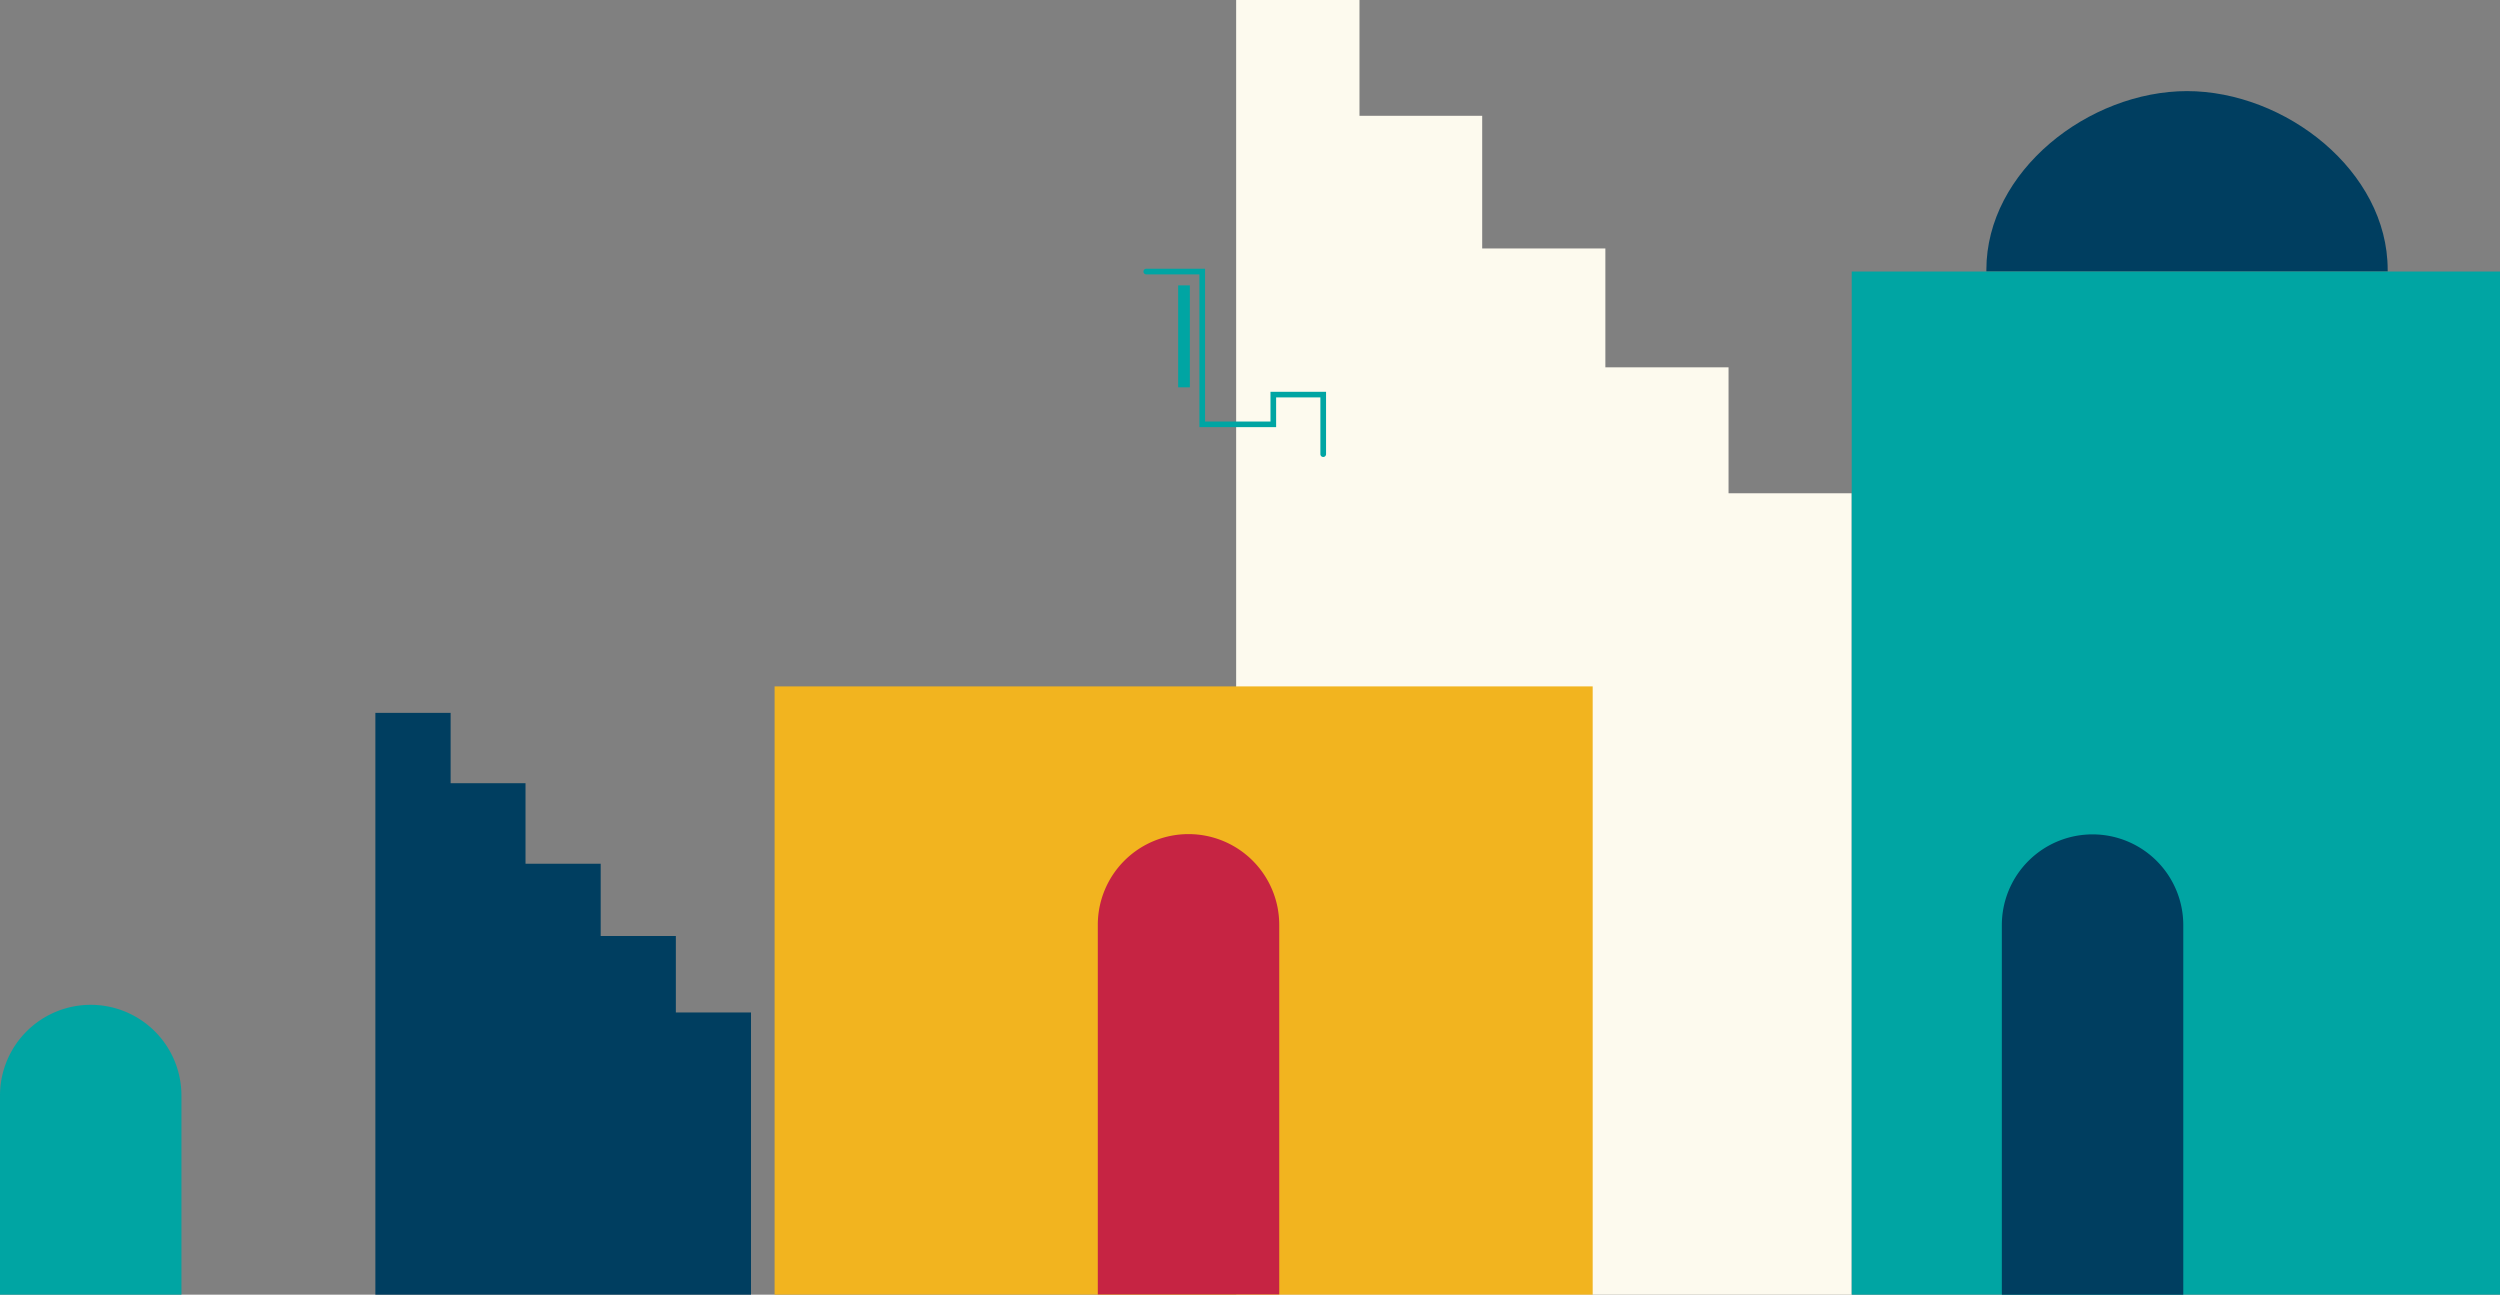<?xml version="1.0" encoding="UTF-8"?> <svg xmlns="http://www.w3.org/2000/svg" width="448" height="232" viewBox="0 0 448 232"><rect x="0" y="0" width="448" height="232" fill="#808080" stroke="none"/><path id="Path_1361" data-name="Path 1361" d="M36.008,0h-.1C53.582,0,71.913,14.33,71.913,32.008v.325H0v-.325C0,14.33,18.33,0,36.008,0Z" transform="translate(355.958 16.325)" fill="#003e60"></path><path id="Path_1313" data-name="Path 1313" d="M437.688,257.828V235.261H415.615v-21.3H393.542V190.189H371.551V169.433h-22.1v232H459.762V257.828Z" transform="translate(-127.933 -169.433)" fill="#fdfaee"></path><rect id="Rectangle_344" data-name="Rectangle 344" width="116.171" height="183.343" transform="translate(331.829 48.657)" fill="#00a5a3"></rect><rect id="Rectangle_348" data-name="Rectangle 348" width="146.601" height="109" transform="translate(138.808 123)" fill="#f2b41f"></rect><path id="Path_1314" data-name="Path 1314" d="M379.445,400.357V334.135a16.258,16.258,0,0,0-16.257-16.257h0a16.257,16.257,0,0,0-16.257,16.257v66.222" transform="translate(-150.205 -168.406)" fill="#c62443"></path><path id="Path_1319" data-name="Path 1319" d="M379.445,400.357V334.135a16.258,16.258,0,0,0-16.257-16.257h0a16.257,16.257,0,0,0-16.257,16.257v66.222" transform="translate(11.799 -168.357)" fill="#003e60"></path><path id="Path_1352" data-name="Path 1352" d="M403.3,223.12V209.414h-13.47V196.475h-13.47V182.04H362.938V169.433H349.454V273.688h67.312V223.12Z" transform="translate(-282.187 -41.688)" fill="#003e60"></path><g id="Group_696" data-name="Group 696" transform="translate(204.902 48.156)"><rect id="Rectangle_379" data-name="Rectangle 379" width="2.093" height="18.271" transform="translate(6.224 2.982)" fill="#00a5a3"></rect><path id="Path_1337" data-name="Path 1337" d="M472.9,365.105V354.938h-7.932v5.329H451.217V332.889H441.7a.506.506,0,0,1,0-1.013h10.534v27.378h11.724v-5.328h9.957v11.179a.506.506,0,0,1-.521.506h0A.506.506,0,0,1,472.9,365.105Z" transform="translate(-441.189 -331.876)" fill="#00a5a3"></path></g><path id="Path_1353" data-name="Path 1353" d="M379.445,369.814V334.135a16.258,16.258,0,0,0-16.257-16.257h0a16.257,16.257,0,0,0-16.257,16.257v35.679" transform="translate(-346.931 -137.814)" fill="#00a5a3"></path></svg> 